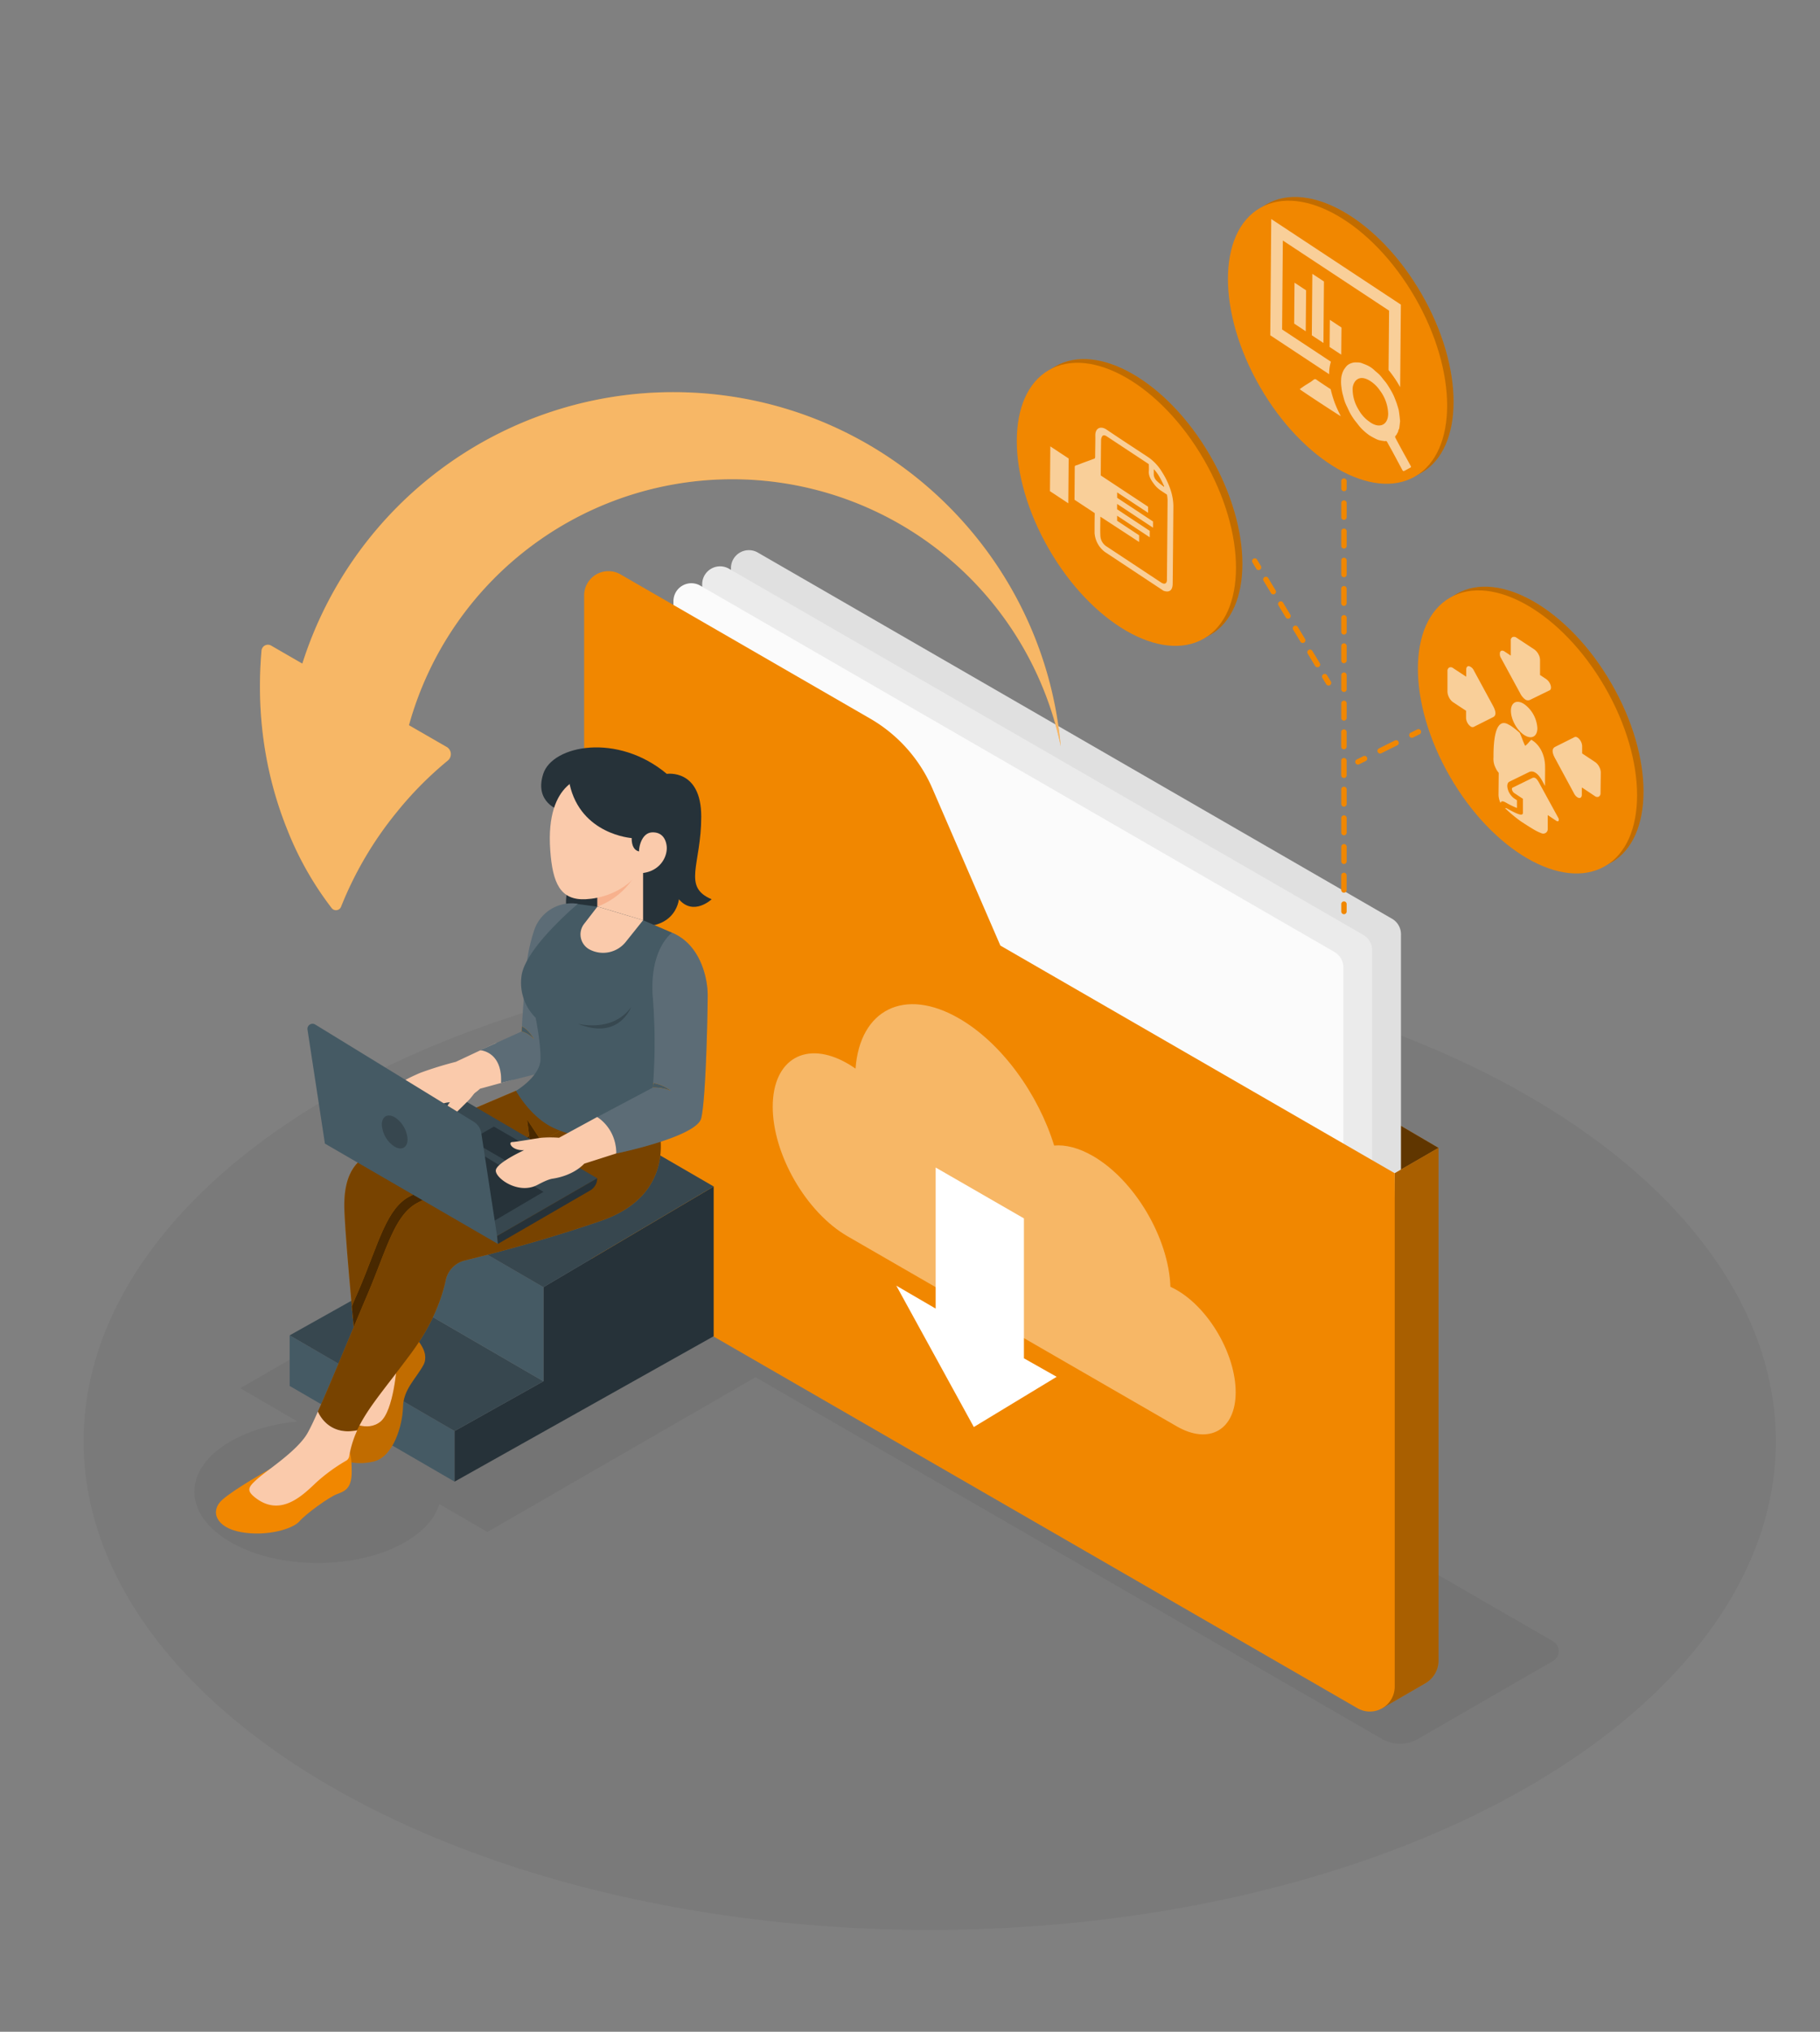 <?xml version="1.0" encoding="UTF-8"?> <svg xmlns="http://www.w3.org/2000/svg" id="Ebene_1" data-name="Ebene 1" viewBox="0 0 850.81 949.72"><rect x="0" y="0" width="850.81" height="949.72" fill="#808080" stroke="none"/><defs><style>.cls-1{opacity:0.05;}.cls-2{fill:#f18700;}.cls-11,.cls-3{opacity:0.6;}.cls-4{fill:#e0e0e0;}.cls-19,.cls-5{opacity:0.3;}.cls-6{fill:#ebebeb;}.cls-7{fill:#fbfbfb;}.cls-8,.cls-9{fill:#fff;}.cls-8{opacity:0.4;}.cls-10{opacity:0.2;}.cls-12,.cls-19{fill:#455a64;}.cls-13{fill:#263239;}.cls-14{fill:#37474f;}.cls-15{fill:#facaab;}.cls-16{opacity:0.5;}.cls-17{opacity:0.7;}.cls-18{fill:#67747d;}.cls-20{fill:#f7b18d;}</style></defs><title>header</title><ellipse class="cls-1" cx="434.63" cy="673.75" rx="395.54" ry="228.36"></ellipse><path class="cls-1" d="M726,767.18,335.13,541.53a16.88,16.88,0,0,0-16.92,0l-37,21.36-9.93-5.77-159,91.79L139,664.45c-11.43,1.1-22.4,4.2-31.23,9.29-22.54,13-22.54,34.11,0,47.13s59.09,13,81.63,0c8.71-5,14-11.27,16-17.78l22.44,13.06L353.17,643.8,646,812.85a17,17,0,0,0,16.93,0L726,776.42A5.33,5.33,0,0,0,726,767.18Z"></path><polygon class="cls-2" points="672.47 536.57 621.82 506.92 651.99 548.4 672.47 536.57"></polygon><polygon class="cls-3" points="672.47 536.57 621.82 506.92 651.99 548.4 672.47 536.57"></polygon><path class="cls-4" d="M642.37,646.37,345.9,475.2a8.38,8.38,0,0,1-4.19-7.25V265.54a8.37,8.37,0,0,1,12.55-7.25L650.74,429.46a8.36,8.36,0,0,1,4.18,7.25V639.12A8.37,8.37,0,0,1,642.37,646.37Z"></path><path class="cls-2" d="M652,548.4l20.48-11.83V776.19a12.27,12.27,0,0,1-6.15,10.64l-20.25,11.73Z"></path><path class="cls-5" d="M652,548.4l20.48-11.83V776.19a12.27,12.27,0,0,1-6.15,10.64l-20.25,11.73Z"></path><path class="cls-6" d="M628.92,653.93,332.45,482.76a8.37,8.37,0,0,1-4.19-7.25V273.1a8.36,8.36,0,0,1,12.55-7.24L637.29,437a8.34,8.34,0,0,1,4.18,7.24V646.68A8.37,8.37,0,0,1,628.92,653.93Z"></path><path class="cls-7" d="M615.46,661.86,319,490.69a8.37,8.37,0,0,1-4.18-7.25V281a8.37,8.37,0,0,1,12.55-7.25L623.83,445A8.37,8.37,0,0,1,628,452.2V654.61A8.37,8.37,0,0,1,615.46,661.86Z"></path><path class="cls-2" d="M273.07,278.34V575.89a24.05,24.05,0,0,0,12,20.84L634.56,798.48A11.62,11.62,0,0,0,652,788.41v-240L467.65,442l-31.8-73.47a69.66,69.66,0,0,0-29.09-32.64L290.1,268.51A11.35,11.35,0,0,0,273.07,278.34Z"></path><path class="cls-2" d="M550.06,603c-1-.57-2-1.07-2.92-1.51-.78-22.81-16.71-49.86-36.27-61.15-6.59-3.8-12.76-5.33-18.08-4.86-7.46-24.17-24.58-48-44.52-59.46-25.44-14.69-46.3-4.1-48.33,23.5-1.22-.85-2.45-1.65-3.71-2.37-19.31-11.15-35-2.11-35,20.19s15.66,49.42,35,60.57l153.83,88.81c15.24,8.8,27.59,1.67,27.59-15.93S565.3,611.76,550.06,603Z"></path><path class="cls-8" d="M550.06,603c-1-.57-2-1.07-2.92-1.51-.78-22.81-16.71-49.86-36.27-61.15-6.59-3.8-12.76-5.33-18.08-4.86-7.46-24.17-24.58-48-44.52-59.46-25.44-14.69-46.3-4.1-48.33,23.5-1.22-.85-2.45-1.65-3.71-2.37-19.31-11.15-35-2.11-35,20.19s15.66,49.42,35,60.57l153.83,88.81c15.24,8.8,27.59,1.67,27.59-15.93S565.3,611.76,550.06,603Z"></path><polygon class="cls-9" points="419 600.97 455.24 667.05 493.97 643.58 478.66 634.93 478.66 569.53 437.4 545.75 437.4 611.69 419 600.97"></polygon><path class="cls-2" d="M314.73,183.31A181.92,181.92,0,0,0,141.33,310.2l-14.66-8.46a3,3,0,0,0-4.41,2.34c-3,34.74,3.67,62.95,12,83.64a150.58,150.58,0,0,0,20.82,36.79,2.54,2.54,0,0,0,4.35-.65,168.37,168.37,0,0,1,26.15-44.37,165.94,165.94,0,0,1,23.73-23.95,3.88,3.88,0,0,0-.52-6.39L191.18,339a156.84,156.84,0,0,1,304.69,9.85C487.61,256.06,409.67,183.31,314.73,183.31Z"></path><path class="cls-8" d="M314.73,183.31A181.92,181.92,0,0,0,141.33,310.2l-14.66-8.46a3,3,0,0,0-4.41,2.34c-3,34.74,3.67,62.95,12,83.64a150.58,150.58,0,0,0,20.82,36.79,2.54,2.54,0,0,0,4.35-.65,168.37,168.37,0,0,1,26.15-44.37,165.94,165.94,0,0,1,23.73-23.95,3.88,3.88,0,0,0-.52-6.39L191.18,339a156.84,156.84,0,0,1,304.69,9.85C487.61,256.06,409.67,183.31,314.73,183.31Z"></path><ellipse class="cls-2" cx="628.27" cy="158.23" rx="41.83" ry="72.46" transform="translate(5.06 335.34) rotate(-30)"></ellipse><ellipse class="cls-10" cx="628.27" cy="158.23" rx="41.83" ry="72.46" transform="translate(5.06 335.34) rotate(-30)"></ellipse><ellipse class="cls-2" cx="625.27" cy="159.97" rx="41.83" ry="72.46" transform="translate(3.79 334.07) rotate(-30)"></ellipse><path class="cls-2" d="M604.85,177.3l39.54,22.83a3.16,3.16,0,0,0,4.75-2.74V148.6a6.9,6.9,0,0,0-3.45-6L606.15,119.8a3.16,3.16,0,0,0-4.74,2.74v48.79A6.89,6.89,0,0,0,604.85,177.3Z"></path><path class="cls-2" d="M608.9,170.06l31.7,18.31a2.54,2.54,0,0,0,3.81-2.2v-36.6a5.54,5.54,0,0,0-2.77-4.79l-31.7-18.31a2.54,2.54,0,0,0-3.8,2.2v36.61A5.51,5.51,0,0,0,608.9,170.06Z"></path><ellipse class="cls-2" cx="717.07" cy="340.4" rx="41.83" ry="72.46" transform="translate(-74.13 404.14) rotate(-30)"></ellipse><ellipse class="cls-10" cx="717.07" cy="340.4" rx="41.83" ry="72.46" transform="translate(-74.13 404.14) rotate(-30)"></ellipse><ellipse class="cls-2" cx="714.07" cy="342.13" rx="41.83" ry="72.46" transform="translate(-75.4 402.88) rotate(-30)"></ellipse><path class="cls-2" d="M695,302a3.16,3.16,0,0,0-4.75,2.74V353.5a6.92,6.92,0,0,0,3.45,6l39.54,22.82a3.16,3.16,0,0,0,4.74-2.73V343.29l-10.73-22.7Z"></path><path class="cls-2" d="M725.82,328.89l1.38-8.3,10.71,22.71-9.67-8A6.87,6.87,0,0,1,725.82,328.89Z"></path><ellipse class="cls-2" cx="529.56" cy="234.01" rx="41.83" ry="72.46" transform="translate(-46.06 296.13) rotate(-30)"></ellipse><ellipse class="cls-10" cx="529.56" cy="234.01" rx="41.83" ry="72.46" transform="translate(-46.06 296.13) rotate(-30)"></ellipse><ellipse class="cls-2" cx="526.56" cy="235.74" rx="41.83" ry="72.46" transform="translate(-47.32 294.87) rotate(-30)"></ellipse><path class="cls-2" d="M506.14,253.08l39.54,22.82a3.16,3.16,0,0,0,4.75-2.73V224.38a6.89,6.89,0,0,0-3.45-6l-39.54-22.83a3.16,3.16,0,0,0-4.74,2.74v48.79A6.91,6.91,0,0,0,506.14,253.08Z"></path><path class="cls-2" d="M628.27,229.61a1.26,1.26,0,0,1-1.25-1.26V225a1.26,1.26,0,1,1,2.51,0v3.35A1.26,1.26,0,0,1,628.27,229.61Z"></path><path class="cls-2" d="M628.27,417.28A1.25,1.25,0,0,1,627,416v-6.7a1.26,1.26,0,1,1,2.51,0V416A1.25,1.25,0,0,1,628.27,417.28Zm0-13.4a1.26,1.26,0,0,1-1.25-1.26v-6.7a1.26,1.26,0,1,1,2.51,0v6.7A1.26,1.26,0,0,1,628.27,403.88Zm0-13.41a1.25,1.25,0,0,1-1.25-1.26v-6.7a1.26,1.26,0,1,1,2.51,0v6.7A1.25,1.25,0,0,1,628.27,390.47Zm0-13.4a1.26,1.26,0,0,1-1.25-1.26v-6.7a1.26,1.26,0,1,1,2.51,0v6.7A1.26,1.26,0,0,1,628.27,377.07Zm0-13.41A1.25,1.25,0,0,1,627,362.4v-6.7a1.26,1.26,0,1,1,2.51,0v6.7A1.25,1.25,0,0,1,628.27,363.66Zm0-13.41A1.25,1.25,0,0,1,627,349v-6.7a1.26,1.26,0,1,1,2.51,0V349A1.25,1.25,0,0,1,628.27,350.25Zm0-13.4a1.25,1.25,0,0,1-1.25-1.26v-6.7a1.26,1.26,0,1,1,2.51,0v6.7A1.25,1.25,0,0,1,628.27,336.85Zm0-13.41a1.25,1.25,0,0,1-1.25-1.25v-6.71a1.26,1.26,0,0,1,2.51,0v6.71A1.25,1.25,0,0,1,628.27,323.44Zm0-13.4a1.25,1.25,0,0,1-1.25-1.26v-6.7a1.26,1.26,0,1,1,2.51,0v6.7A1.25,1.25,0,0,1,628.27,310Zm0-13.41a1.25,1.25,0,0,1-1.25-1.25v-6.71a1.26,1.26,0,0,1,2.51,0v6.71A1.25,1.25,0,0,1,628.27,296.63Zm0-13.4A1.25,1.25,0,0,1,627,282v-6.7a1.26,1.26,0,1,1,2.51,0V282A1.25,1.25,0,0,1,628.27,283.23Zm0-13.41a1.25,1.25,0,0,1-1.25-1.25v-6.71a1.26,1.26,0,0,1,2.51,0v6.71A1.25,1.25,0,0,1,628.27,269.82Zm0-13.4a1.25,1.25,0,0,1-1.25-1.26v-6.7a1.26,1.26,0,1,1,2.51,0v6.7A1.25,1.25,0,0,1,628.27,256.42Zm0-13.41a1.25,1.25,0,0,1-1.25-1.25v-6.71a1.26,1.26,0,0,1,2.51,0v6.71A1.25,1.25,0,0,1,628.27,243Z"></path><path class="cls-2" d="M628.27,427.33a1.25,1.25,0,0,1-1.25-1.25v-3.35a1.26,1.26,0,1,1,2.51,0v3.35A1.25,1.25,0,0,1,628.27,427.33Z"></path><path class="cls-2" d="M660,344.88a1.26,1.26,0,0,1-.56-2.38l3-1.49a1.26,1.26,0,1,1,1.12,2.25l-3,1.49A1.24,1.24,0,0,1,660,344.88Z"></path><path class="cls-2" d="M645.19,352.23a1.26,1.26,0,0,1-.56-2.39l7.38-3.67a1.26,1.26,0,1,1,1.12,2.25l-7.38,3.67A1.25,1.25,0,0,1,645.19,352.23Z"></path><path class="cls-2" d="M634.82,357.39a1.25,1.25,0,0,1-.56-2.38l3-1.49a1.26,1.26,0,1,1,1.12,2.25l-3,1.49A1.23,1.23,0,0,1,634.82,357.39Z"></path><path class="cls-2" d="M588.36,266.48a1.24,1.24,0,0,1-1.07-.6L585.55,263a1.26,1.26,0,1,1,2.15-1.3l1.74,2.87a1.26,1.26,0,0,1-1.08,1.9Z"></path><path class="cls-2" d="M615.89,311.91a1.26,1.26,0,0,1-1.08-.6l-3.44-5.68a1.26,1.26,0,1,1,2.15-1.3L617,310a1.25,1.25,0,0,1-.42,1.72A1.21,1.21,0,0,1,615.89,311.91ZM609,300.56a1.27,1.27,0,0,1-1.08-.61l-3.44-5.68a1.26,1.26,0,0,1,2.15-1.3l3.44,5.68a1.25,1.25,0,0,1-.42,1.72A1.22,1.22,0,0,1,609,300.56Zm-6.88-11.36a1.27,1.27,0,0,1-1.08-.61l-3.44-5.68a1.26,1.26,0,0,1,2.15-1.3l3.44,5.68a1.26,1.26,0,0,1-.42,1.73A1.3,1.3,0,0,1,602.13,289.2Zm-6.88-11.36a1.27,1.27,0,0,1-1.08-.61l-3.44-5.67a1.26,1.26,0,1,1,2.15-1.31l3.44,5.68a1.26,1.26,0,0,1-.42,1.73A1.3,1.3,0,0,1,595.25,277.84Z"></path><path class="cls-2" d="M621.07,320.46a1.27,1.27,0,0,1-1.08-.61L618.25,317a1.26,1.26,0,1,1,2.15-1.3l1.74,2.86a1.26,1.26,0,0,1-.42,1.73A1.3,1.3,0,0,1,621.07,320.46Z"></path><g class="cls-11"><path class="cls-9" d="M511.76,239.85l-9.45-6.25v-.84q.06-7.15.11-14.31c0-.5.09-.76.48-.87,1.15-.3,2.2-.81,3.3-1.21,1.81-.68,3.64-1.31,5.43-2,.21-.08.32-.46.33-.8,0-3.34.12-6.67.08-10.08s2.5-4.54,5.27-2.67c6.48,4.39,13,8.63,19.45,12.88a22.31,22.31,0,0,1,6.5,7,36.57,36.57,0,0,1,4,8.42,25.26,25.26,0,0,1,1.27,7.44c-.11,12.08-.18,24.18-.33,36.24,0,3.06-1.5,4.3-4.17,3.38a3,3,0,0,1-.69-.42Q529.94,266.9,516.5,258a12.14,12.14,0,0,1-4.81-8.86c0-2.79,0-5.52.06-8.28Zm2.64,1.66c0,3.11-.14,6,0,8.93a6.26,6.26,0,0,0,2.59,4.79l25.87,17.1c1.57,1,2.64.49,2.66-1.33q.15-18.62.3-37.25a21.72,21.72,0,0,0-.28-2.53c-1-.65-1.86-1.25-2.73-1.81a13,13,0,0,1-3.42-3.25c-1.48-1.94-2.53-3.93-2.34-6,.09-1,0-2.07,0-3.16l-.52-.38-19.21-12.69c-.95-.63-1.7-.6-2.12.09a3.74,3.74,0,0,0-.47,1.8c-.08,5.1-.11,10.24-.15,15.37v1.05l22.12,14.61,0,2.86-14.46-9.56,0,2.53,16.77,11.09,0,2.89-16.79-11.1,0,2.5,15.26,10.09,0,3-15.25-10.08,0,2.36,10.28,6.79,0,3.12Zm29.71-13.95.13-.25c-1.35-2.83-2.63-5.71-4.88-8,0,.74,0,1.4,0,2A4.4,4.4,0,0,0,541,225C542,226,543.06,226.71,544.11,227.56Z"></path><path class="cls-9" d="M491,208.66l8.58,5.67-.17,20.94-8.58-5.67Z"></path></g><g class="cls-11"><path class="cls-9" d="M599.7,112.43,599.35,154l22.82,15.08a18.9,18.9,0,0,0-.82,5.84l-27.53-18.19.46-54.34,60.59,40-.33,38.59a54.54,54.54,0,0,0-5.41-8l.24-27.77Z"></path><path class="cls-9" d="M654.51,196.87c-.13,1.18-.23,2.29-.4,3.33-.07.46-.41.71-.45,1.19-.07.69-.45,1-.65,1.49s-.52.64-.74,1a.88.88,0,0,0,0,.67c.66,1.29,1.36,2.57,2.05,3.85q1.47,2.75,3,5.47c.69,1.26,1.38,2.52,2.06,3.78.34.62.31.74,0,.91-.68.34-1.34.73-2,1.08a7.34,7.34,0,0,1-1.16.57c-.2.07-.47-.15-.67-.52l-4.28-8c-.65-1.21-1.32-2.4-2-3.59-.26-.49-.52-1-.79-1.45s-.48-.61-.75-.48a1.12,1.12,0,0,1-.61,0,22,22,0,0,1-2.49-.43,8.9,8.9,0,0,1-1.83-.78,28.39,28.39,0,0,1-2.75-1.55,23.93,23.93,0,0,1-2.47-2,19.18,19.18,0,0,1-1.84-1.87c-.67-.77-1.27-1.64-1.93-2.42a26.46,26.46,0,0,1-2.5-3.71c-.66-1.16-1.16-2.4-1.76-3.6a19,19,0,0,1-1.36-3.64c-.19-.63-.32-1.26-.52-1.89a24.44,24.44,0,0,1-.57-3.29,16.89,16.89,0,0,1-.14-3.64,8.4,8.4,0,0,1,.31-2.08,10.72,10.72,0,0,1,.83-2.23,13.85,13.85,0,0,1,1-1.43,5,5,0,0,1,2.49-1.8,5.43,5.43,0,0,1,2.37-.4c.64,0,1.27,0,1.92.12a5.91,5.91,0,0,1,1.24.43,19.78,19.78,0,0,1,2.13.86,12.2,12.2,0,0,1,3.27,2.26,6.14,6.14,0,0,0,.47.42c.6.52,1.21,1,1.79,1.57s1.13,1.29,1.68,2,1.25,1.46,1.81,2.27,1.25,1.95,1.84,2.95c.44.76.87,1.53,1.25,2.32s.64,1.51.94,2.26q.33.84.63,1.68c.17.48.31,1,.45,1.42s.34,1.19.51,1.79a.13.13,0,0,1,0,.06c.1.64.21,1.3.28,1.93C654.32,194.84,654.41,195.89,654.51,196.87Zm-14,.51c4.57,3.16,8.42,1.13,8.43-4a19,19,0,0,0-3.85-10.84,15.92,15.92,0,0,0-4.37-4.34c-3.07-2-5.42-1.95-7.09-.12a6.22,6.22,0,0,0-1.3,4.26,18.09,18.09,0,0,0,2.78,9.14A16.47,16.47,0,0,0,640.54,197.38Z"></path><path class="cls-9" d="M613.49,128l5.43,3.58-.24,28.74-5.43-3.59Z"></path><path class="cls-9" d="M622.07,181.94a51.61,51.61,0,0,0,1.9,6.38,61.72,61.72,0,0,0,2.83,6.22c-.27,0-18.44-11.89-19.2-12.61.3-.23.55-.43.82-.62.6-.42,1.2-.85,1.82-1.25.8-.51,1.62-1,2.41-1.49.51-.33,1-.76,1.48-1.09a.94.94,0,0,1,1.28,0C617.63,179.05,619.85,180.48,622.07,181.94Z"></path><path class="cls-9" d="M610.39,154.85,605,151.26l.16-19.12,5.42,3.58Z"></path><path class="cls-9" d="M627,165.79l-5.44-3.59.11-12.7,5.44,3.59Z"></path></g><g class="cls-11"><path class="cls-9" d="M747.59,358.43a5.85,5.85,0,0,0-1.87-2.19l-6.1-4.05,0-3.45v-.07a5.33,5.33,0,0,0-1.39-3.24c-.75-.83-1.58-1.17-2.14-.88l-9.07,4.55c-1.59.81-1.6,2.61,0,5.48L735.89,371a4.61,4.61,0,0,0,1.43,1.65,2.41,2.41,0,0,0,.74.33c.81.18,1.35-.35,1.41-1.37v-3.53l6.09,4.05a1.76,1.76,0,0,0,1.86.25,1.8,1.8,0,0,0,.79-1.67l.12-9.59A5.91,5.91,0,0,0,747.59,358.43Z"></path><path class="cls-9" d="M710.61,324a8.11,8.11,0,0,0,2.35,2.93,2.24,2.24,0,0,0,2.37.19l9.12-4.46c.57-.27.76-1.11.48-2.18a5.52,5.52,0,0,0-2-2.95l-3-2,0-7.09a5.73,5.73,0,0,0-.79-2.71,6.38,6.38,0,0,0-1.88-2.15L709,298.13a2,2,0,0,0-1.89-.34,1.6,1.6,0,0,0-.85,1.6l0,7.08-3-2,0,0c-.91-.54-1.67-.42-2,.32a3.49,3.49,0,0,0,.44,2.83Z"></path><path class="cls-9" d="M697.91,329.85,689,313.43a3.72,3.72,0,0,0-2.14-2c-.82-.18-1.37.35-1.43,1.39l0,3.51-6.1-4a1.79,1.79,0,0,0-1.87-.29,1.77,1.77,0,0,0-.8,1.67l0,9.64a6.13,6.13,0,0,0,.77,2.71,5.77,5.77,0,0,0,1.84,2.18l6.08,4,0,3.45v0a5.37,5.37,0,0,0,1.37,3.21,4.72,4.72,0,0,0,.74.65,1.48,1.48,0,0,0,1.44.25l9.07-4.56C699.46,334.52,699.47,332.73,697.91,329.85Z"></path><path class="cls-9" d="M706.32,332.24c0,4,2.71,9,6.12,11.28s6.22.87,6.25-3.1a15,15,0,0,0-6.13-11.27C709.15,326.89,706.35,328.28,706.32,332.24Z"></path><path class="cls-9" d="M719.43,365.8l-.22-.39,0,0a8.22,8.22,0,0,0-.61-.9h0a3,3,0,0,0-.75-.74,1.55,1.55,0,0,0-1.61-.06l-9.17,4.49c-.27.13-.36.51-.22,1a2.71,2.71,0,0,0,1,1.49l3,2,1.08.71,0,6.81-.11.19c-.33.59-1.17.95-7-2.29l-.18-.1h0l-.21-.12h0l-.15-.08-.06,0-.11-.06-.07,0-.09,0-.06,0a.2.2,0,0,1-.08,0l-.06,0-.07,0h0l-.09,0h0l.06.08h0a65,65,0,0,0,7.34,6.12c1.76,1.16,5.51,3.58,7.11,4.41a22,22,0,0,0,2.57,1.16h0a2.1,2.1,0,0,0,2.87-2.05c0-1.62,0-3.25,0-4.87V381l1.09.74,2.66,1.78.28.19c.52.3.91.26,1.07-.11a1.65,1.65,0,0,0-.2-1.34Z"></path><path class="cls-9" d="M709.14,377.68l0-3.61-1.38-.91,0,0a8.14,8.14,0,0,1-2.93-4.38c-.43-1.65-.14-2.94.75-3.37l9.16-4.48c2-1,4.27.5,6.25,4.13l1.28,2.33c0-.56,0-1.15,0-1.75,0-2.89.08-6.16,0-8.09-.25-4.88-2.41-9.13-5.78-11.36l-.64-.42-.32.33c-.3.29-.58.61-.85.92a9.27,9.27,0,0,1-1.7,1.63,31.64,31.64,0,0,1-1.3-3.06c-.31-.81-.63-1.65-1-2.47l-.26-.58-.61-.52a37.58,37.58,0,0,0-3.33-2.61,10.32,10.32,0,0,0-1-.57c-3.27-2.09-7.14-1.35-7.3,13.76v.24c0,.37,0,.75,0,1.16a9.14,9.14,0,0,0,.87,4.73,10.29,10.29,0,0,0,1.58,2.54l-.1,10.39a10,10,0,0,0,.91,3.66h0c.5-1.29,1.62-.67,3.16.2A34.68,34.68,0,0,0,709.14,377.68Z"></path></g><polygon class="cls-12" points="135.41 624.2 212.5 668.93 212.5 692.58 135.41 647.85 135.41 624.2"></polygon><polygon class="cls-13" points="254.04 601.68 254.04 645.66 212.5 668.93 212.5 692.58 333.63 624.61 333.63 554.61 254.04 601.68"></polygon><polygon class="cls-14" points="212.5 668.93 254.04 645.66 176.95 600.93 135.41 624.2 212.5 668.93"></polygon><polygon class="cls-12" points="254.04 645.66 254.04 601.68 176.95 556.95 176.95 600.93 254.04 645.66"></polygon><polygon class="cls-14" points="254.04 601.68 176.95 556.95 256.53 509.88 333.63 554.61 254.04 601.68"></polygon><path class="cls-13" d="M275.88,394.34s-19,26.54-7.71,35.82,36,1.71,37-2.61S275.88,394.34,275.88,394.34Z"></path><path class="cls-15" d="M191.08,627.26l-27.93,37.11,7.75,6.13s11.17-2.34,15.13-17.12A177.64,177.64,0,0,0,191.08,627.26Z"></path><path class="cls-2" d="M193.6,624.74s7.75,7,4.32,13.33-9.37,11.35-9.55,19.64-4.32,23.06-13.51,25.4-18.2-.86-18-4.12,6.31-14.62,6.31-14.62,8.44,5.23,14.67.18,7.67-26.3,7.67-26.3Z"></path><path class="cls-10" d="M193.6,624.74s7.75,7,4.32,13.33-9.37,11.35-9.55,19.64-4.32,23.06-13.51,25.4-18.2-.86-18-4.12,6.31-14.62,6.31-14.62,8.44,5.23,14.67.18,7.67-26.3,7.67-26.3Z"></path><path class="cls-2" d="M241.21,509.84S179,536.16,174,538.74s-13.87,7.14-13,27.38,6,70.51,6,70.51l34.12-65.58,88.07-41.92Z"></path><path class="cls-16" d="M241.21,509.84S179,536.16,174,538.74s-13.87,7.14-13,27.38,6,70.51,6,70.51l34.12-65.58,88.07-41.92Z"></path><path class="cls-2" d="M164.46,610.63c1.32,14.34,2.49,26,2.49,26l34.12-65.58,62.79-29.89L249.58,530c-20.06,10.07-49.21,24.7-57.92,29.16-11.08,5.67-14.5,21.74-24,44.05C166.6,605.57,165.54,608.06,164.46,610.63Z"></path><path class="cls-17" d="M164.46,610.63c1.32,14.34,2.49,26,2.49,26l34.12-65.58,62.79-29.89L249.58,530c-20.06,10.07-49.21,24.7-57.92,29.16-11.08,5.67-14.5,21.74-24,44.05C166.6,605.57,165.54,608.06,164.46,610.63Z"></path><polygon class="cls-2" points="246.38 523.25 252.79 532.96 247.77 533.72 246.38 523.25"></polygon><polygon class="cls-17" points="246.38 523.25 252.79 532.96 247.77 533.72 246.38 523.25"></polygon><path class="cls-2" d="M163.52,679s.89,1.49.89,9-2.93,9-6.71,10.34-14.73,9.33-17.77,12.84-15.2,7.16-27.23,5-14.56-10-8.78-15.13,22.27-14.36,22.27-14.36Z"></path><path class="cls-2" d="M307.55,525.38l-26.75-6.19s-74.32,37.27-85.4,42.94-14.51,21.74-24.05,44C164.17,623,154.79,646,148.6,659.83c0,0,4.4,11.68,18.35,8.74h0c4.73-10.31,13.08-19.55,25.21-35.92,10.52-14.19,14.61-26.72,16.21-34.23a12,12,0,0,1,8.91-9.21c12.26-3,37.26-9.45,63.65-18.55C318.09,557.87,307.55,525.38,307.55,525.38Z"></path><path class="cls-16" d="M307.55,525.38l-26.75-6.19s-74.32,37.27-85.4,42.94-14.51,21.74-24.05,44C164.17,623,154.79,646,148.6,659.83c0,0,4.4,11.68,18.35,8.74h0c4.73-10.31,13.08-19.55,25.21-35.92,10.52-14.19,14.61-26.72,16.21-34.23a12,12,0,0,1,8.91-9.21c12.26-3,37.26-9.45,63.65-18.55C318.09,557.87,307.55,525.38,307.55,525.38Z"></path><path class="cls-15" d="M148.6,659.83c-2,4.56-3.73,8.12-4.88,10.13-4.66,8.11-18.28,16.89-23,21s-5.81,5.71-1.23,9.23c11.58,8.88,21.63-.82,28.12-7a80.81,80.81,0,0,1,14.24-10.42,2.91,2.91,0,0,0,1.38-2A48.44,48.44,0,0,1,167,668.58h0C153,671.51,148.61,659.83,148.6,659.83Z"></path><polygon class="cls-14" points="279.18 550.78 232.38 577.79 154.59 532.81 201.38 505.24 279.18 550.78"></polygon><polygon class="cls-13" points="237.42 543.1 219.87 532.96 230.87 526.61 248.42 536.74 237.42 543.1"></polygon><polygon class="cls-13" points="230.4 571.05 254.04 557.13 207.83 529.16 230.4 571.05"></polygon><path class="cls-15" d="M231.78,487.58l-18.72,8.78a166.37,166.37,0,0,0-16.53,5.11s-13,5.32-13.62,8.81,9.78,11.91,18.89,7.81c1.83-.82,5.15-2.49,7.59-2.75s9.71-1.4,15-6.42l15.14-4.15S247.29,489.75,231.78,487.58Z"></path><path class="cls-15" d="M219.66,513.69c-2.17,2.32-8.35,8.18-9.7,9.87s-4.53-2.66,1-9.14a52.39,52.39,0,0,0,13.49-7.35A53.82,53.82,0,0,1,219.66,513.69Z"></path><path class="cls-18" d="M270.07,422.5h0a18.4,18.4,0,0,0-20.34,12.33,80.19,80.19,0,0,0-3.79,18.39c-1.63,19.28-2.08,28.92-2.08,28.92l-19.36,8.78s10.46.5,9.75,15.27l24.12-6.08Z"></path><path class="cls-19" d="M270.07,422.5h0a18.4,18.4,0,0,0-20.34,12.33,80.19,80.19,0,0,0-3.79,18.39c-1.63,19.28-2.08,28.92-2.08,28.92l-19.36,8.78s10.37.5,9.75,15.27l24.12-6.08Z"></path><path class="cls-2" d="M243.86,482.14a13.38,13.38,0,0,1,5.72,3.51s-2.33-4.44-5.6-5.81Z"></path><path class="cls-12" d="M243.86,482.14a13.38,13.38,0,0,1,5.72,3.51s-2.33-4.44-5.6-5.81Z"></path><path class="cls-13" d="M261.59,378.74s-12-3.53-7.64-17,34.8-19.28,57.76,0c0,0,16.11-2.49,16.11,20s-9,32.75,4.86,38.62c0,0-8.46,8-15.31,0,0,0-1.44,17.57-27.38,11.44Z"></path><path class="cls-12" d="M300.63,430.16,314.22,436v39.84s-6.79,15.13-6.79,32.16v19.72s-27.79,9.9-49.33-.81c-10.44-5.18-16.89-17-16.89-17s11.48-6.76,11.48-15-2.3-19.19-2.3-19.19a23,23,0,0,1-6.62-19.32c1.53-13.15,26.3-33.83,26.3-33.83l9.23,1.27Z"></path><polygon class="cls-15" points="300.63 430.16 279.3 423.76 279.3 397.95 300.63 397.95 300.63 430.16"></polygon><path class="cls-20" d="M279.3,423.77a34.39,34.39,0,0,0,19.6-18.64V398H279.3Z"></path><path class="cls-15" d="M274.33,363s-19.52,1.15-17.1,34.51c1.11,15.42,4.72,23.41,16.6,22.83,13.46-.67,32.57-9.92,31.31-36.31S274.33,363,274.33,363Z"></path><path class="cls-13" d="M300.63,398s-5.35,1.41-5.35-6.25c0,0-23.77-1.61-29-25.2,0,0,2.35-7.06,17.19-7.06s27.31,13.12,23.44,31.15Z"></path><path class="cls-15" d="M298.74,398.82a13.05,13.05,0,0,1,1.05-5.66c.89-2,2.46-4,5.19-4.07,6-.16,6.8,5.61,6.72,7.66-.21,5.39-4.57,11.22-12.7,11.44Z"></path><path class="cls-15" d="M279.3,423.77l-6.3,8.17a8,8,0,0,0,2.62,11.9h0a13.57,13.57,0,0,0,16.9-3.54l8.11-10.14Z"></path><path class="cls-15" d="M279.18,522.13l-17.84,9.71a54.17,54.17,0,0,0-8.2,0c-3.15.38-11.53,1.91-13.69,2s-.09,4.15,5.58,3.79c0,0-12.79,5.85-13.24,9.37s10.26,11.49,19.19,7c1.8-.9,5-2.7,7.48-3.06s9.64-1.8,14.68-7l14.95-4.77S294.76,523.67,279.18,522.13Z"></path><path class="cls-18" d="M314.22,436s-10.83,7.47-9,30.48a270.94,270.94,0,0,1,0,41.92l-26,13.78s8.81,5,8.91,17c0,0,37.42-7.7,39.65-16.42s3.05-50.38,3.05-57.63S327.81,441.73,314.22,436Z"></path><path class="cls-19" d="M314.22,436s-10.83,7.47-9,30.48a270.94,270.94,0,0,1,0,41.92l-26,13.78s8.81,5,8.91,17c0,0,37.42-7.7,39.65-16.42s3.05-50.38,3.05-57.63S327.81,441.73,314.22,436Z"></path><path class="cls-2" d="M305.22,508.35a21.1,21.1,0,0,1,8.37,1.53,18,18,0,0,0-8.2-3.61Z"></path><path class="cls-12" d="M305.22,508.35a21.1,21.1,0,0,1,8.37,1.53,18,18,0,0,0-8.2-3.61Z"></path><path class="cls-12" d="M143.75,481.26l8.13,53.25a.18.18,0,0,0,.06.09l80.8,46.86a.12.12,0,0,0,.18-.13L225,529.7a7.66,7.66,0,0,0-3.57-5.37l-74.13-45.46A2.38,2.38,0,0,0,143.75,481.26Z"></path><path class="cls-13" d="M232.74,581.46l43.16-25a6.56,6.56,0,0,0,3.28-5.68h0l-46.8,27Z"></path><path class="cls-14" d="M190.51,532.57c0,3.81-2.67,5.35-6,3.45a13.17,13.17,0,0,1-6-10.33c0-3.8,2.67-5.35,6-3.44A13.17,13.17,0,0,1,190.51,532.57Z"></path><path class="cls-10" d="M270.07,478.52s16.31,4.43,25-7.82C295,470.7,289.44,486.52,270.07,478.52Z"></path></svg> 